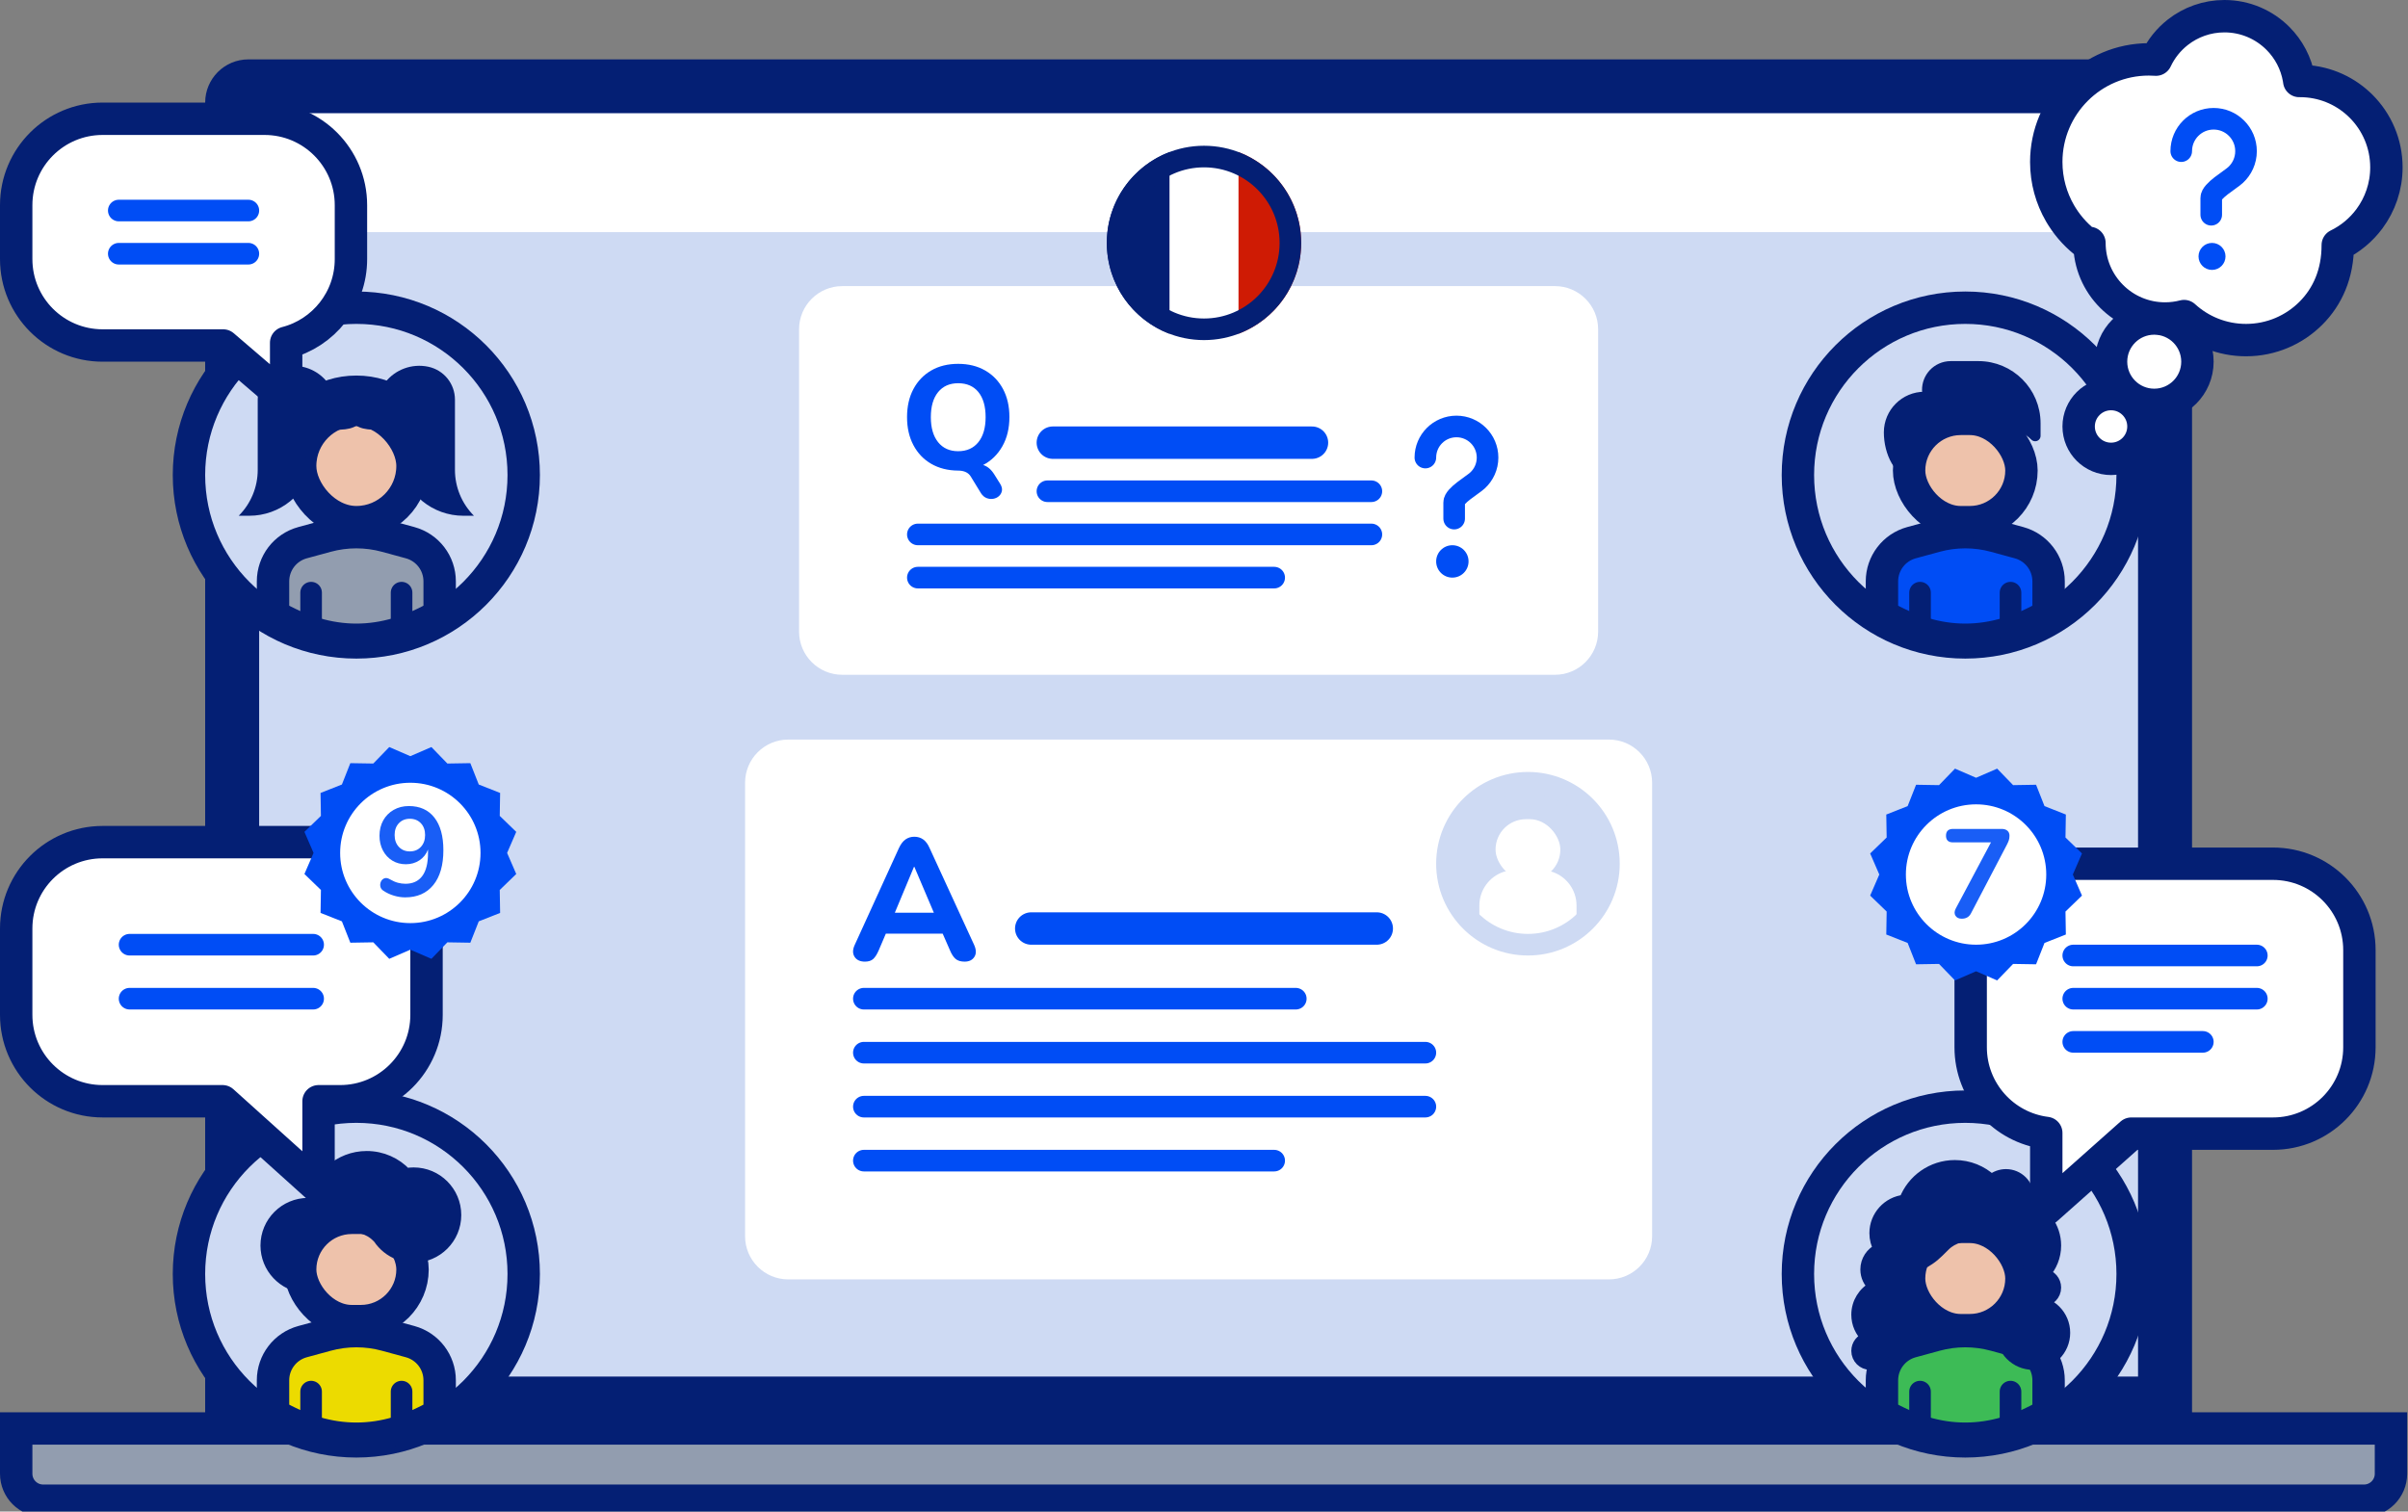<?xml version="1.0" encoding="UTF-8"?>
<svg width="223px" height="140px" viewBox="0 0 223 140" version="1.1" xmlns="http://www.w3.org/2000/svg" xmlns:xlink="http://www.w3.org/1999/xlink">
    <rect x="0" y="0" width="223" height="140" fill="#808080" stroke="none"/>
    <title>illustrations/Examenmateriaal-step2-CO-Learning</title>
    <g id="illustrations/Examenmateriaal-step2-CO-Learning" stroke="none" stroke-width="1" fill="none" fill-rule="evenodd">
        <g id="Laptop" transform="translate(0, 5.5)">
            <path d="M199,1.5 C199.69,1.5 200.315,1.78 200.768,2.232 C201.22,2.685 201.5,3.31 201.5,4 L201.5,4 L201.5,126 C201.5,126.69 201.22,127.315 200.768,127.768 C200.315,128.22 199.69,128.5 199,128.5 L199,128.5 L23,128.5 C22.31,128.5 21.685,128.22 21.232,127.768 C20.78,127.315 20.5,126.69 20.5,126 L20.5,126 L20.5,4 C20.5,3.31 20.78,2.685 21.232,2.232 C21.685,1.78 22.31,1.5 23,1.5 L23,1.5 Z" id="Rectangle" stroke="#041F74" stroke-width="3" fill="#041F74"></path>
            <polygon id="Rectangle" fill="#CEDAF3" points="24 5 198 5 198 122 24 122"></polygon>
            <g id="Answer-card" transform="translate(69, 63)">
                <path d="M4,0 L80,0 C82.209,-4.05812251e-16 84,1.791 84,4 L84,46 C84,48.209 82.209,50 80,50 L4,50 C1.791,50 2.705415e-16,48.209 0,46 L0,4 C-2.705415e-16,1.791 1.791,4.05812251e-16 4,0 Z" id="Rectangle" fill="#FFFFFF"></path>
                <g id="Student-profile" transform="translate(65, 4)">
                    <circle id="Oval" fill="#CEDAF3" cx="7.5" cy="7.5" r="7.5"></circle>
                    <g id="Student" transform="translate(3, 3.375)" fill="#FFFFFF">
                        <path d="M2.25,4.875 C3.71,4.388 5.29,4.388 6.75,4.875 C8.094,5.323 9,6.58 9,7.997 L9,10.324 C9,10.676 8.814,11.002 8.512,11.183 C7.175,11.978 5.837,12.375 4.5,12.375 C3.163,12.375 1.825,11.978 0.488,11.183 C0.186,11.002 0,10.676 0,10.324 L0,7.997 C2.70634997e-16,6.58 0.906,5.323 2.25,4.875 Z" id="Rectangle"></path>
                        <rect id="Rectangle" x="1.5" y="0" width="6" height="5.625" rx="2.812"></rect>
                    </g>
                    <circle id="Oval" stroke="#CEDAF3" stroke-width="2" cx="7.5" cy="7.5" r="7.5"></circle>
                </g>
                <g id="Text" transform="translate(10, 9)">
                    <g id="Header">
                        <line x1="16.5" y1="8.5" x2="48.5" y2="8.5" id="Line-2" stroke="#004DF5" stroke-width="3" stroke-linecap="round" stroke-linejoin="round"></line>
                        <path d="M10.332,11.568 C10.748,11.568 11.049,11.421 11.236,11.128 C11.423,10.835 11.415,10.464 11.212,10.016 L11.212,10.016 L7.084,1.04 C6.924,0.677 6.727,0.413 6.492,0.248 C6.257,0.083 5.985,0 5.676,0 C5.367,0 5.095,0.083 4.86,0.248 C4.625,0.413 4.423,0.677 4.252,1.04 L4.252,1.04 L0.156,10.016 C-0.047,10.453 -0.052,10.821 0.14,11.12 C0.332,11.419 0.652,11.568 1.1,11.568 C1.431,11.568 1.687,11.485 1.868,11.32 C2.049,11.155 2.22,10.885 2.38,10.512 L2.38,10.512 L3.036,8.976 L8.3,8.976 L8.972,10.512 C9.121,10.875 9.295,11.141 9.492,11.312 C9.689,11.483 9.969,11.568 10.332,11.568 Z M7.484,7.04 L3.868,7.04 L5.644,2.784 L5.676,2.784 L7.484,7.04 Z" id="A" fill="#004DF5" fill-rule="nonzero"></path>
                    </g>
                    <g id="Alinea" transform="translate(1, 14.5)" stroke="#004DF5" stroke-linecap="round" stroke-linejoin="round" stroke-width="2">
                        <line x1="0" y1="0.5" x2="40" y2="0.5" id="Line-2"></line>
                        <line x1="0" y1="5.5" x2="52" y2="5.5" id="Line-2"></line>
                        <line x1="0" y1="10.5" x2="52" y2="10.5" id="Line-2"></line>
                        <line x1="0" y1="15.5" x2="38" y2="15.5" id="Line-2"></line>
                    </g>
                </g>
            </g>
            <g id="Question-card" transform="translate(74, 21)">
                <path d="M4,0 L70,0 C72.209,-4.05812251e-16 74,1.791 74,4 L74,32 C74,34.209 72.209,36 70,36 L4,36 C1.791,36 2.705415e-16,34.209 0,32 L0,4 C-2.705415e-16,1.791 1.791,4.05812251e-16 4,0 Z" id="Rectangle" fill="#FFFFFF"></path>
                <g id="Text" transform="translate(10, 7.2)">
                    <g id="Header">
                        <line x1="13.5" y1="7.3" x2="37.5" y2="7.3" id="Line-2" stroke="#004DF5" stroke-width="3" stroke-linecap="round" stroke-linejoin="round"></line>
                        <path d="M7.378,12.437 C7.582,12.514 7.786,12.535 7.99,12.498 C8.194,12.462 8.369,12.378 8.514,12.247 C8.659,12.115 8.749,11.952 8.786,11.757 C8.822,11.562 8.767,11.347 8.622,11.111 L8.622,11.111 L8.078,10.241 C7.788,9.778 7.444,9.488 7.045,9.37 C7.797,8.981 8.391,8.403 8.826,7.636 C9.262,6.87 9.479,5.966 9.479,4.923 C9.479,3.935 9.282,3.071 8.888,2.332 C8.493,1.593 7.94,1.02 7.228,0.612 C6.517,0.204 5.685,0 4.733,0 C3.781,0 2.951,0.204 2.244,0.612 C1.537,1.02 0.986,1.593 0.592,2.332 C0.197,3.071 0,3.939 0,4.937 C0,5.925 0.197,6.791 0.592,7.534 C0.986,8.278 1.537,8.854 2.244,9.262 C2.951,9.67 3.776,9.878 4.719,9.887 L4.719,9.887 L4.866,9.892 C5.342,9.921 5.683,10.096 5.889,10.418 L5.889,10.418 L6.854,11.995 C6.999,12.213 7.174,12.36 7.378,12.437 Z M4.733,8.092 C3.944,8.092 3.325,7.813 2.876,7.256 C2.428,6.698 2.203,5.925 2.203,4.937 C2.203,3.939 2.428,3.167 2.876,2.618 C3.325,2.069 3.944,1.795 4.733,1.795 C5.54,1.795 6.165,2.069 6.61,2.618 C7.054,3.167 7.276,3.939 7.276,4.937 C7.276,5.925 7.052,6.698 6.603,7.256 C6.154,7.813 5.531,8.092 4.733,8.092 Z" id="Q" fill="#004DF5" fill-rule="nonzero"></path>
                    </g>
                    <g id="Alinea" transform="translate(1, 11.3)" stroke="#004DF5" stroke-linecap="round" stroke-linejoin="round" stroke-width="2">
                        <line x1="12" y1="0.5" x2="42" y2="0.5" id="Line-2"></line>
                        <line x1="0" y1="4.5" x2="42" y2="4.5" id="Line-2"></line>
                        <line x1="0" y1="8.5" x2="33" y2="8.5" id="Line-2"></line>
                    </g>
                    <g id="Questionmark" transform="translate(48, 5.8)">
                        <path d="M2.667,8.533 C2.667,7.822 2.667,7.324 2.667,7.04 C2.667,6.4 4.311,5.474 4.823,5.006 C5.399,4.48 5.76,3.722 5.76,2.88 C5.76,1.289 4.471,0 2.88,0 C1.289,0 0,1.289 0,2.88" id="Oval" stroke="#004DF5" stroke-width="2" stroke-linecap="round" stroke-linejoin="round"></path>
                        <circle id="Oval" fill="#004DF5" cx="2.5" cy="12.5" r="1.5"></circle>
                    </g>
                </g>
            </g>
            <polygon id="Rectangle" fill="#FFFFFF" points="24 5 198 5 198 16 24 16"></polygon>
            <g id="Subject-French" transform="translate(102.5, 8)">
                <circle id="Oval" fill="#FFFFFF" cx="9" cy="9" r="9"></circle>
                <path d="M5.806,0.583 L5.806,17.417 C2.412,16.128 0,12.846 0,9 C0,5.154 2.412,1.872 5.806,0.583 Z" id="Combined-Shape" fill="#041F74"></path>
                <path d="M12.195,0.583 C15.588,1.872 18,5.154 18,9 C18,12.846 15.588,16.128 12.195,17.417 Z" id="Combined-Shape" fill="#CF1B04"></path>
                <circle id="Oval" stroke="#041F74" stroke-width="2" cx="9" cy="9" r="8"></circle>
            </g>
            <path d="M221.423,126.808 L221.423,131 C221.423,131.69 221.143,132.315 220.691,132.768 C220.238,133.22 219.613,133.5 218.923,133.5 L218.923,133.5 L4,133.5 C3.31,133.5 2.685,133.22 2.232,132.768 C1.78,132.315 1.5,131.69 1.5,131 L1.5,131 L1.5,126.808 L221.423,126.808 Z" id="Rectangle" stroke="#041F74" stroke-width="3" fill="#929DAF"></path>
        </g>
        <g id="Group-16" transform="translate(1.5, 3)">
            <g id="Group-12" transform="translate(0, 8)">
                <g id="Group-7" transform="translate(16, 17.5)">
                    <circle id="Oval" stroke="#041F74" stroke-width="3" fill="#CEDAF3" cx="15.5" cy="15.5" r="15.5"></circle>
                    <g id="Studnet" transform="translate(4.608, 4.608)">
                        <path d="M8.129,16.552 C9.938,16.058 11.846,16.058 13.655,16.552 L13.655,16.552 L15.874,17.157 C16.681,17.377 17.365,17.854 17.846,18.484 C18.328,19.115 18.608,19.9 18.608,20.736 L18.608,20.736 L18.608,23.875 C16.036,25.38 13.467,26.149 10.892,26.149 C8.317,26.149 5.748,25.38 3.176,23.875 L3.176,23.875 L3.176,20.736 C3.176,19.9 3.456,19.115 3.937,18.484 C4.419,17.854 5.103,17.377 5.91,17.157 L5.91,17.157 Z" id="Rectangle" stroke="#041F74" stroke-width="3" fill="#929DAF"></path>
                        <line x1="6.703" y1="21.784" x2="6.703" y2="25.973" id="Line" stroke="#041F74" stroke-width="2" stroke-linecap="round"></line>
                        <line x1="15.081" y1="21.784" x2="15.081" y2="25.973" id="Line" stroke="#041F74" stroke-width="2" stroke-linecap="round"></line>
                        <g id="Head">
                            <path d="M17.595,9.216 C17.595,7.882 17.595,7.044 17.595,6.703 C17.595,3.926 14.594,1.676 10.892,1.676 C7.19,1.676 4.189,3.926 4.189,6.703 C4.189,7.237 4.189,8.075 4.189,9.216 L17.595,9.216 Z" id="Oval" fill="#041F74"></path>
                            <path d="M17.553,0.859 C18.994,1.164 20.024,2.436 20.024,3.909 L20.024,10.414 C20.024,12.008 20.657,13.536 21.784,14.662 L21.784,14.662 L21.784,14.662 L20.805,14.662 C17.959,14.662 15.505,12.664 14.929,9.878 L13.405,2.514 L13.405,2.514 L13.541,2.338 C14.482,1.114 16.042,0.539 17.553,0.859 Z" id="Rectangle" fill="#041F74"></path>
                            <path d="M4.147,0.859 C5.588,1.164 6.619,2.436 6.619,3.909 L6.619,10.414 C6.619,12.008 7.252,13.536 8.378,14.662 L8.378,14.662 L8.378,14.662 L7.399,14.662 C4.554,14.662 2.1,12.664 1.524,9.878 L0,2.514 L0,2.514 L0.135,2.338 C1.077,1.114 2.637,0.539 4.147,0.859 Z" id="Rectangle" fill="#041F74" transform="translate(4.189, 7.499) scale(-1, 1) translate(-4.189, -7.499) "></path>
                            <rect id="Rectangle" stroke="#041F74" stroke-width="3" fill="#EEC2AB" x="5.689" y="4.851" width="10.405" height="10.405" rx="5.203"></rect>
                            <path d="M10.054,5.446 C10.789,6.475 11.311,6.703 12.986,6.703 C14.3,6.703 15.081,7.959 15.081,10.054 C15.081,10.718 16.286,8.574 15.829,6.288 C15.329,3.79 14.554,3.351 13.173,3.351 C11.032,3.351 10.054,3.77 10.054,5.446 Z" id="Oval" fill="#041F74"></path>
                            <path d="M5.865,5.446 C6.6,6.475 7.122,6.703 8.797,6.703 C10.111,6.703 10.892,7.959 10.892,10.054 C10.892,10.718 12.097,8.574 11.64,6.288 C11.14,3.79 10.365,3.351 8.984,3.351 C6.843,3.351 5.865,3.77 5.865,5.446 Z" id="Oval" fill="#041F74" transform="translate(8.804, 6.764) scale(-1, 1) translate(-8.804, -6.764) "></path>
                            <path d="M15.098,0.091" id="Path-9" stroke="#979797"></path>
                        </g>
                    </g>
                </g>
                <g id="Speechbubble" stroke-linejoin="round">
                    <path d="M23,0 C27.418,-8.11624501e-16 31,3.582 31,8 L31,13 C31,16.728 28.451,19.86 25,20.748 L25,26 L19.167,21 L8,21 C3.582,21 5.41083001e-16,17.418 0,13 L0,8 C-5.41083001e-16,3.582 3.582,8.11624501e-16 8,0 L23,0 Z" id="Combined-Shape" stroke="#041F74" stroke-width="3" fill="#FFFFFF"></path>
                    <g id="Group" transform="translate(9.5, 8)" stroke="#004DF5" stroke-linecap="round" stroke-width="2">
                        <line x1="-2.27311225e-13" y1="0.5" x2="12" y2="0.5" id="Line-2"></line>
                        <line x1="1.59164348e-12" y1="4.5" x2="12" y2="4.5" id="Line-2"></line>
                    </g>
                </g>
            </g>
            <g id="Group-11" transform="translate(0, 66)">
                <g id="Group-7" transform="translate(16, 33.5)" stroke="#041F74">
                    <circle id="Oval" stroke-width="3" fill="#CEDAF3" cx="15.5" cy="15.5" r="15.5"></circle>
                    <g id="Studnet" transform="translate(6.284, 4.608)">
                        <path d="M6.453,16.552 C8.262,16.058 10.17,16.058 11.979,16.552 L11.979,16.552 L14.198,17.157 C15.005,17.377 15.689,17.854 16.171,18.484 C16.652,19.115 16.932,19.9 16.932,20.736 L16.932,20.736 L16.932,23.875 C14.361,25.38 11.791,26.149 9.216,26.149 C6.641,26.149 4.072,25.38 1.5,23.875 L1.5,23.875 L1.5,20.736 C1.5,19.9 1.78,19.115 2.262,18.484 C2.743,17.854 3.427,17.377 4.234,17.157 L4.234,17.157 Z" id="Rectangle" stroke-width="3" fill="#ECDB00"></path>
                        <line x1="5.027" y1="21.784" x2="5.027" y2="25.973" id="Line" stroke-width="2" stroke-linecap="round"></line>
                        <line x1="13.405" y1="21.784" x2="13.405" y2="25.973" id="Line" stroke-width="2" stroke-linecap="round"></line>
                        <g id="Head" transform="translate(0.838, 0)">
                            <rect id="Rectangle" stroke-width="3" fill="#EEC2AB" x="3.176" y="5.689" width="10.405" height="9.568" rx="4.784"></rect>
                            <path d="M9.34,0 C10.78,0 12.078,0.609 12.989,1.583 C13.214,1.542 13.447,1.521 13.685,1.521 C15.844,1.521 17.595,3.271 17.595,5.43 C17.595,7.59 15.844,9.34 13.685,9.34 C13.303,9.34 12.934,9.286 12.585,9.184 C12.494,9.173 12.399,9.142 12.301,9.09 C11.529,8.796 10.875,8.268 10.425,7.591 C10.38,7.545 10.33,7.495 10.278,7.443 C9.476,6.641 8.435,6.488 7.449,6.461 L7.385,6.46 L7.385,6.46 L7.397,6.484 C7.295,6.475 7.192,6.471 7.088,6.471 C5.131,6.471 3.544,8.058 3.544,10.015 C3.544,10.818 3.529,11.559 3.647,12.154 C1.61,12.02 -1.80166992e-12,10.325 -1.80166992e-12,8.254 C-1.80166992e-12,6.095 1.751,4.344 3.91,4.344 C4.07,4.344 4.229,4.354 4.384,4.373 C4.689,1.908 6.792,0 9.34,0 Z" id="Combined-Shape" fill="#041F74" stroke-linejoin="round"></path>
                        </g>
                    </g>
                </g>
                <g id="Speechbubble">
                    <path d="M30,9 C34.418,9 38,12.582 38,17 L38,25 C38,29.418 34.418,33 30,33 L18.889,33 L10,41 L10,33 L8,33 C3.582,33 5.41083001e-16,29.418 0,25 L0,17 C-5.41083001e-16,12.582 3.582,9 8,9 L30,9 Z" id="Combined-Shape" stroke="#041F74" stroke-width="3" fill="#FFFFFF" stroke-linejoin="round" transform="translate(19, 25) scale(-1, 1) translate(-19, -25) "></path>
                    <g id="Group" transform="translate(10.5, 18)" stroke="#004DF5" stroke-linecap="round" stroke-linejoin="round" stroke-width="2">
                        <line x1="1.81896165e-12" y1="0.5" x2="17" y2="0.5" id="Line-2"></line>
                        <line x1="1.81896165e-12" y1="5.5" x2="17" y2="5.5" id="Line-2"></line>
                    </g>
                    <g id="Grade" transform="translate(26.5, 0)">
                        <polygon id="Star" fill="#004DF5" points="10 18.962 8.049 19.808 6.57 18.28 4.444 18.315 3.663 16.337 1.685 15.556 1.72 13.43 0.192 11.951 1.038 10 0.192 8.049 1.72 6.57 1.685 4.444 3.663 3.663 4.444 1.685 6.57 1.72 8.049 0.192 10 1.038 11.951 0.192 13.43 1.72 15.556 1.685 16.337 3.663 18.315 4.444 18.28 6.57 19.808 8.049 18.962 10 19.808 11.951 18.28 13.43 18.315 15.556 16.337 16.337 15.556 18.315 13.43 18.28 11.951 19.808"></polygon>
                        <circle id="Oval" stroke="#004DF5" stroke-width="2" fill="#FFFFFF" stroke-linejoin="round" cx="10" cy="10" r="7.5"></circle>
                        <g id="9" transform="translate(7.145, 5.658)" fill="#004DF5" fill-rule="nonzero" opacity="0.9">
                            <path d="M2.38,8.458 C2.046,8.458 1.699,8.406 1.342,8.301 C0.984,8.196 0.649,8.038 0.338,7.828 C0.191,7.727 0.103,7.597 0.076,7.438 C0.049,7.278 0.07,7.126 0.14,6.982 C0.21,6.839 0.317,6.741 0.461,6.691 C0.605,6.64 0.77,6.669 0.957,6.778 C1.221,6.934 1.47,7.043 1.703,7.105 C1.937,7.167 2.17,7.198 2.403,7.198 C3.08,7.198 3.597,6.961 3.955,6.487 C4.313,6.012 4.492,5.304 4.492,4.363 L4.492,4.025 C4.328,4.453 4.064,4.787 3.698,5.028 C3.333,5.269 2.913,5.39 2.438,5.39 C1.972,5.39 1.554,5.277 1.184,5.052 C0.815,4.826 0.525,4.513 0.315,4.112 C0.105,3.712 0,3.259 0,2.753 C0,2.217 0.115,1.742 0.344,1.33 C0.574,0.918 0.894,0.593 1.307,0.356 C1.719,0.119 2.189,0 2.718,0 C3.737,0 4.525,0.356 5.081,1.067 C5.637,1.779 5.915,2.784 5.915,4.083 C5.915,5.476 5.604,6.553 4.982,7.315 C4.359,8.077 3.492,8.458 2.38,8.458 Z M2.812,4.2 C3.232,4.2 3.572,4.06 3.833,3.78 C4.093,3.5 4.223,3.134 4.223,2.683 C4.223,2.232 4.093,1.869 3.833,1.593 C3.572,1.316 3.232,1.178 2.812,1.178 C2.392,1.178 2.051,1.316 1.791,1.593 C1.53,1.869 1.4,2.232 1.4,2.683 C1.4,3.134 1.53,3.5 1.791,3.78 C2.051,4.06 2.392,4.2 2.812,4.2 Z" id="Shape"></path>
                        </g>
                    </g>
                </g>
            </g>
            <g id="Group-9" transform="translate(165, 0)">
                <g id="Group-7" transform="translate(0, 25.5)">
                    <circle id="Oval" stroke="#041F74" stroke-width="3" fill="#CEDAF3" cx="15.5" cy="15.5" r="15.5"></circle>
                    <g id="Studnet" transform="translate(6.284, 5.446)">
                        <path d="M6.453,15.714 C8.262,15.22 10.17,15.22 11.979,15.714 L11.979,15.714 L14.198,16.319 C15.005,16.539 15.689,17.016 16.171,17.646 C16.652,18.277 16.932,19.062 16.932,19.899 L16.932,19.899 L16.932,23.037 C14.361,24.542 11.791,25.311 9.216,25.311 C6.641,25.311 4.072,24.542 1.5,23.037 L1.5,23.037 L1.5,19.899 C1.5,19.062 1.78,18.277 2.262,17.646 C2.743,17.016 3.427,16.539 4.234,16.319 L4.234,16.319 Z" id="Rectangle" stroke="#041F74" stroke-width="3" fill="#004DF5"></path>
                        <line x1="5.027" y1="20.946" x2="5.027" y2="25.135" id="Line" stroke="#041F74" stroke-width="2" stroke-linecap="round"></line>
                        <line x1="13.405" y1="20.946" x2="13.405" y2="25.135" id="Line" stroke="#041F74" stroke-width="2" stroke-linecap="round"></line>
                        <rect id="Rectangle" stroke="#041F74" stroke-width="3" fill="#EEC2AB" x="4.014" y="4.851" width="10.405" height="9.568" rx="4.784"></rect>
                        <path d="M5.443,2.336 C7.307,2.336 8.854,3.688 9.157,5.465 C8.715,5.239 8.215,5.112 7.685,5.112 C5.893,5.112 4.441,6.564 4.441,8.356 C4.441,8.962 4.475,9.683 4.544,10.521 C2.667,10.3 1.676,8.076 1.676,6.103 C1.676,4.022 3.363,2.336 5.443,2.336 Z" id="Combined-Shape" fill="#041F74"></path>
                        <path d="M7.871,0 L10.434,0 C13.336,-5.33131842e-16 15.689,2.353 15.689,5.255 L15.689,6.423 L15.689,6.423 C14.941,5.675 13.927,5.255 12.87,5.255 L9.038,5.255 C7.466,5.255 6.104,4.163 5.763,2.627 C5.504,1.463 6.238,0.31 7.402,0.051 C7.556,0.017 7.713,4.73027616e-16 7.871,0 Z" id="Rectangle" stroke="#041F74" fill="#041F74" stroke-linecap="round" stroke-linejoin="round"></path>
                    </g>
                </g>
                <g id="Thinkbubble" transform="translate(24.5, 0)">
                    <circle id="Oval" stroke="#041F74" stroke-width="3" fill="#FFFFFF" stroke-linejoin="round" cx="4.5" cy="36.5" r="3"></circle>
                    <circle id="Oval" stroke="#041F74" stroke-width="3" fill="#FFFFFF" stroke-linejoin="round" cx="8.5" cy="30.5" r="4"></circle>
                    <path d="M15,-1.5 C16.933,-1.5 18.683,-0.716 19.95,0.55 C20.95,1.55 21.649,2.852 21.899,4.306 L21.927,4.502 L22,4.5 C24.104,4.5 26.018,5.312 27.446,6.64 L27.657,6.843 C29.105,8.291 30,10.291 30,12.5 C30,14.284 29.415,15.932 28.428,17.263 C27.664,18.293 26.658,19.132 25.495,19.698 C25.5,22.347 24.549,24.472 23.01,26.01 C21.472,27.549 19.347,28.5 17,28.5 C14.79,28.5 12.777,27.657 11.266,26.275 C10.702,26.422 10.11,26.5 9.5,26.5 C7.567,26.5 5.817,25.716 4.55,24.45 C3.284,23.183 2.5,21.433 2.5,19.5 L2.505,19.748 L2.382,19.661 C1.423,18.957 0.6,18.076 -0.037,17.066 L-0.223,16.76 C-1.035,15.36 -1.5,13.735 -1.5,12 C-1.5,9.377 -0.437,7.002 1.282,5.282 C3.002,3.563 5.377,2.5 8,2.5 C8.223,2.5 8.444,2.508 8.663,2.523 C9.133,1.524 9.831,0.655 10.692,-0.018 C11.88,-0.946 13.375,-1.5 15,-1.5 L15,-1.5 Z" id="Combined-Shape" stroke="#041F74" stroke-width="3" fill="#FFFFFF" stroke-linejoin="round"></path>
                    <g id="Questionmark" transform="translate(11, 8)">
                        <path d="M2.778,8.889 C2.778,8.148 2.778,7.63 2.778,7.333 C2.778,6.667 4.49,5.702 5.024,5.215 C5.624,4.666 6,3.877 6,3 C6,1.343 4.657,0 3,0 C1.343,0 0,1.343 0,3" id="Oval" stroke="#004DF5" stroke-width="2" stroke-linecap="round" stroke-linejoin="round"></path>
                        <circle id="Oval" fill="#004DF5" cx="2.85" cy="12.75" r="1.25"></circle>
                    </g>
                </g>
            </g>
            <g id="Group-14" transform="translate(165, 68)">
                <g id="Group-7" transform="translate(0, 31.5)" stroke="#041F74">
                    <circle id="Oval" stroke-width="3" fill="#CEDAF3" cx="15.5" cy="15.5" r="15.5"></circle>
                    <g id="Studnet" transform="translate(5.446, 5.446)">
                        <path d="M7.291,15.714 C9.1,15.22 11.008,15.22 12.817,15.714 L12.817,15.714 L15.036,16.319 C15.843,16.539 16.527,17.016 17.009,17.646 C17.49,18.277 17.77,19.062 17.77,19.899 L17.77,19.899 L17.77,23.037 C15.198,24.542 12.629,25.311 10.054,25.311 C7.479,25.311 4.91,24.542 2.338,23.037 L2.338,23.037 L2.338,19.899 C2.338,19.062 2.618,18.277 3.1,17.646 C3.581,17.016 4.265,16.539 5.072,16.319 L5.072,16.319 Z" id="Rectangle" stroke-width="3" fill="#3DBB56"></path>
                        <line x1="5.865" y1="20.946" x2="5.865" y2="25.135" id="Line" stroke-width="2" stroke-linecap="round"></line>
                        <line x1="14.243" y1="20.946" x2="14.243" y2="25.135" id="Line" stroke-width="2" stroke-linecap="round"></line>
                        <g id="Head">
                            <rect id="Rectangle" stroke-width="3" fill="#EEC2AB" x="4.851" y="5.689" width="10.405" height="9.568" rx="4.784"></rect>
                            <path d="M10.178,0 C12.309,0 14.129,1.334 14.847,3.213 C16.391,3.375 17.595,4.681 17.595,6.268 C17.595,6.8 17.459,7.301 17.221,7.737 C17.937,8.069 18.432,8.794 18.432,9.635 C18.432,10.273 18.148,10.844 17.698,11.228 C18.633,11.716 19.27,12.696 19.27,13.824 C19.27,14.669 18.913,15.43 18.342,15.965 C18.877,16.107 19.27,16.595 19.27,17.176 C19.27,17.87 18.708,18.432 18.014,18.432 C17.319,18.432 16.757,17.87 16.757,17.176 C16.757,17.012 16.788,16.856 16.845,16.712 C16.681,16.742 16.511,16.757 16.338,16.757 C14.718,16.757 13.405,15.444 13.405,13.824 C13.405,12.696 14.043,11.716 14.978,11.226 C14.528,10.844 14.243,10.273 14.243,9.635 C14.243,9.531 14.251,9.429 14.266,9.329 C14.021,9.309 13.785,9.26 13.56,9.186 C13.412,9.2 13.253,9.162 13.086,9.059 C12.179,8.506 12.034,8.361 11.116,7.443 C10.314,6.641 9.273,6.488 8.287,6.461 L7.964,6.456 L7.339,6.457 C6.774,6.456 6.268,6.437 5.888,6.278 C4.977,6.919 4.382,7.979 4.382,9.177 C4.382,9.981 4.367,10.722 4.485,11.316 C4.078,11.289 3.689,11.201 3.325,11.059 L3.345,11.182 L3.351,11.311 C3.351,12.005 2.789,12.568 2.095,12.568 C1.401,12.568 0.838,12.005 0.838,11.311 C0.838,10.69 1.288,10.174 1.88,10.072 C1.233,9.377 0.838,8.443 0.838,7.416 C0.838,5.693 1.953,4.23 3.501,3.71 C3.404,3.47 3.351,3.208 3.351,2.932 C3.351,1.776 4.289,0.838 5.446,0.838 C5.958,0.838 6.426,1.021 6.79,1.326 C7.68,0.503 8.87,0 10.178,0 Z M2.932,12.568 C4.552,12.568 5.865,13.88 5.865,15.5 C5.865,17.12 4.552,18.432 2.932,18.432 C1.313,18.432 0,17.12 0,15.5 C0,13.88 1.313,12.568 2.932,12.568 Z" id="Combined-Shape" fill="#041F74" stroke-linejoin="round" transform="translate(9.635, 9.216) scale(-1, 1) translate(-9.635, -9.216) "></path>
                        </g>
                    </g>
                </g>
                <g id="Speechbubble" transform="translate(6.5, 0)">
                    <path d="M37.5,9 C41.918,9 45.5,12.582 45.5,17 L45.5,26 C45.5,30.418 41.918,34 37.5,34 L24.375,34 L16.5,41 L16.5,33.938 C12.554,33.446 9.5,30.08 9.5,26 L9.5,17 C9.5,12.582 13.082,9 17.5,9 L37.5,9 Z" id="Combined-Shape" stroke="#041F74" stroke-width="3" fill="#FFFFFF" stroke-linejoin="round"></path>
                    <g id="Group" transform="translate(19, 17)" stroke="#004DF5" stroke-linecap="round" stroke-linejoin="round" stroke-width="2">
                        <line x1="-2.27311225e-13" y1="0.5" x2="17" y2="0.5" id="Line-2"></line>
                        <line x1="-2.27311225e-13" y1="4.5" x2="17" y2="4.5" id="Line-2"></line>
                        <line x1="1.59164348e-12" y1="8.5" x2="12" y2="8.5" id="Line-2"></line>
                    </g>
                    <g id="Grade">
                        <polygon id="Star" fill="#004DF5" points="10 18.962 8.049 19.808 6.57 18.28 4.444 18.315 3.663 16.337 1.685 15.556 1.72 13.43 0.192 11.951 1.038 10 0.192 8.049 1.72 6.57 1.685 4.444 3.663 3.663 4.444 1.685 6.57 1.72 8.049 0.192 10 1.038 11.951 0.192 13.43 1.72 15.556 1.685 16.337 3.663 18.315 4.444 18.28 6.57 19.808 8.049 18.962 10 19.808 11.951 18.28 13.43 18.315 15.556 16.337 16.337 15.556 18.315 13.43 18.28 11.951 19.808"></polygon>
                        <circle id="Oval" stroke="#004DF5" stroke-width="2" fill="#FFFFFF" stroke-linejoin="round" cx="10" cy="10" r="7.5"></circle>
                        <g id="7" transform="translate(7.215, 5.775)" fill="#004DF5" fill-rule="nonzero" opacity="0.9">
                            <path d="M1.458,8.318 C1.186,8.318 0.992,8.225 0.875,8.038 C0.758,7.852 0.77,7.626 0.91,7.362 L4.165,1.248 L0.653,1.248 C0.218,1.248 0,1.042 0,0.63 C0,0.21 0.218,0 0.653,0 L5.168,0 C5.378,0 5.549,0.054 5.682,0.163 C5.814,0.272 5.88,0.428 5.88,0.63 C5.88,0.801 5.857,0.951 5.81,1.079 C5.763,1.208 5.701,1.346 5.623,1.493 L2.31,7.828 C2.139,8.155 1.855,8.318 1.458,8.318 Z" id="Path"></path>
                        </g>
                    </g>
                </g>
            </g>
        </g>
    </g>
</svg>